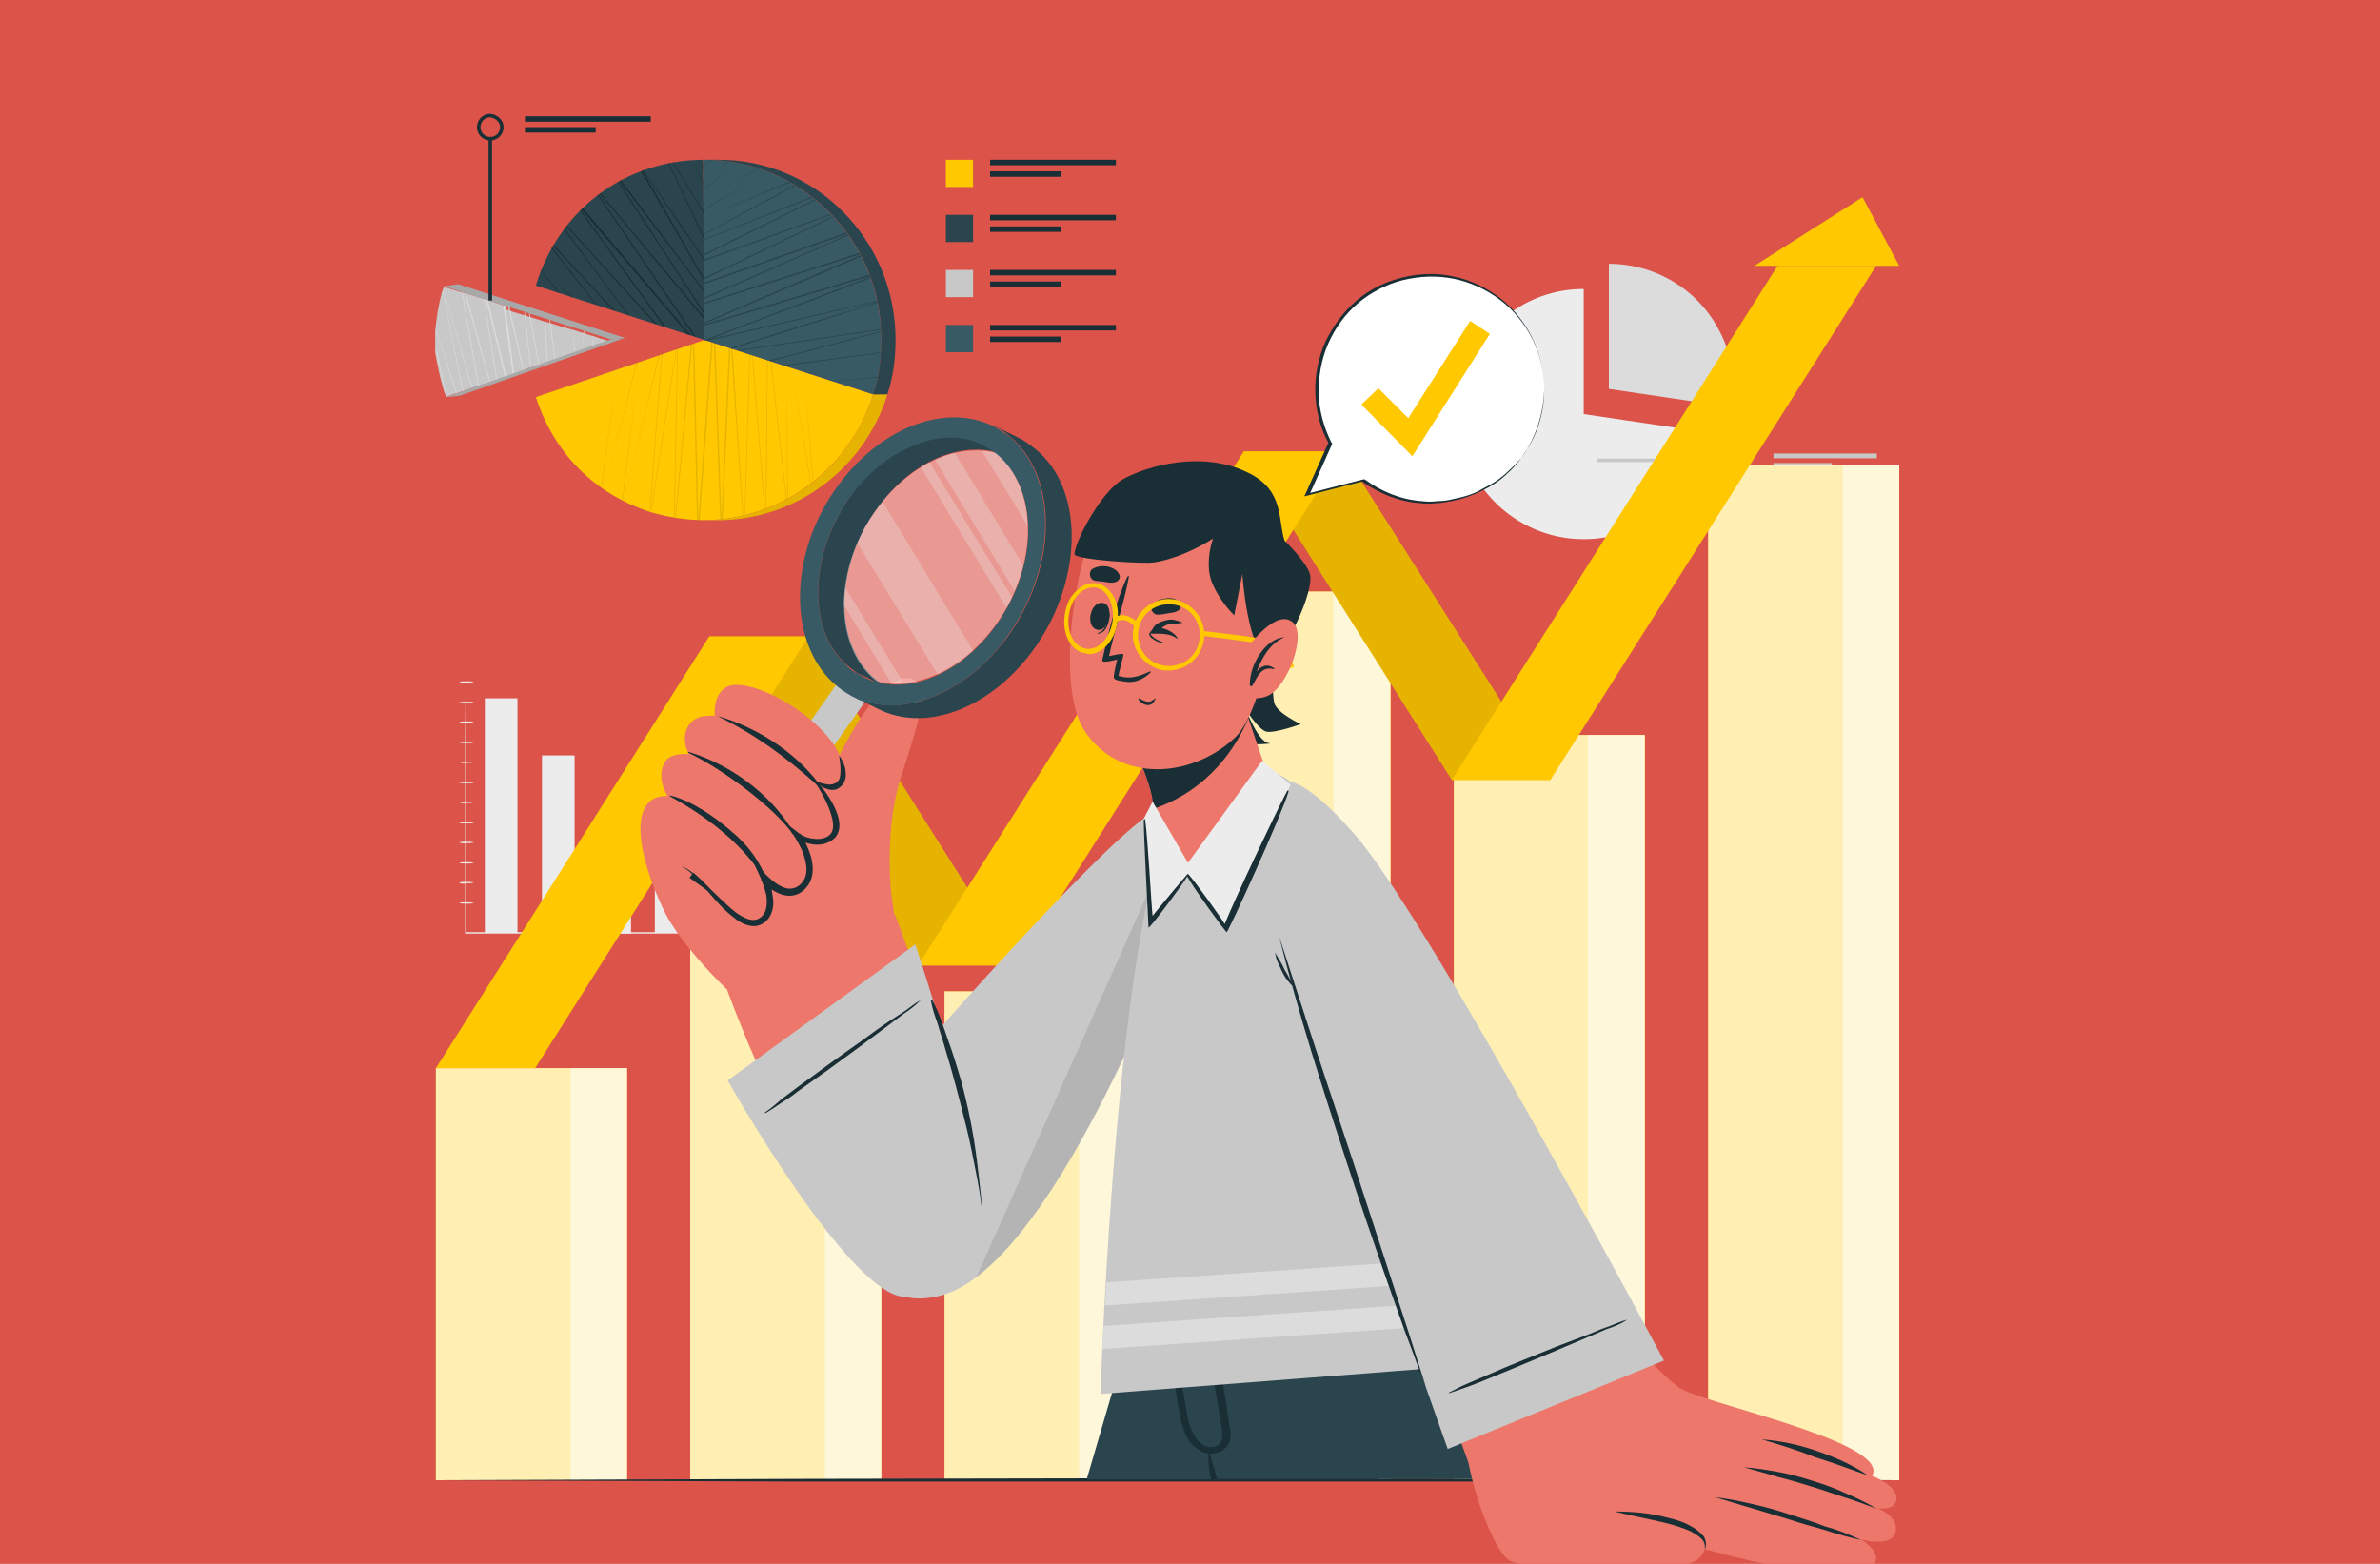 <svg xmlns="http://www.w3.org/2000/svg" xmlns:xlink="http://www.w3.org/1999/xlink" version="1.1" id="Layer_1" x="0px" y="0px" viewBox="0 0 350 230" style="enable-background:new 0 0 350 230;" xml:space="preserve"> <style type="text/css"> .st0{fill:#DB5349;} .st1{fill:#ECECEC;} .st2{fill:#DCDCDC;} .st3{fill:none;stroke:#C8C8C8;stroke-width:0.514;stroke-miterlimit:10;} .st4{fill:#C8C8C8;} .st5{fill:#FFC800;} .st6{opacity:0.7;fill:#FFFFFF;} .st7{opacity:0.5;fill:#FFFFFF;} .st8{opacity:0.1;} .st9{fill:#1A2E35;} .st10{fill:#ED776A;} .st11{enable-background:new ;} .st12{fill:#2B454E;} .st13{fill:#375A64;} .st14{opacity:0.4;fill:#FFFFFF;} .st15{opacity:0.3;} .st16{fill:#A8A8A8;} .st17{fill:none;stroke:#1A2E35;stroke-width:0.514;stroke-miterlimit:10;} .st18{fill:#FFFFFF;} .st19{fill:none;stroke:#C8C8C8;stroke-width:0.771;stroke-miterlimit:10;} .st20{fill:none;stroke:#1A2E35;stroke-width:0.771;stroke-miterlimit:10;} </style> <rect y="-1" class="st0" width="350" height="233"></rect> <g> <g> <g> <g> <g> <g> <path class="st1" d="M251.1,63.6c-1.3,8.9-8.9,15.7-18.2,15.7c-10.1,0-18.4-8.2-18.4-18.4c0-10.1,8.2-18.4,18.4-18.4v18.4 L251.1,63.6z"></path> <path class="st2" d="M255,57.2c0,0.9-0.1,1.8-0.2,2.7l-18.2-2.7V38.8c6.8,0,12.8,3.7,15.9,9.2C254.1,50.8,255,53.9,255,57.2z"></path> </g> </g> <g> <line class="st3" x1="234.9" y1="67.7" x2="254.4" y2="67.7"></line> <circle class="st3" cx="255.8" cy="67.7" r="1.4"></circle> <rect x="260.8" y="66.7" class="st4" width="15.2" height="0.7"></rect> <rect x="260.8" y="68.1" class="st4" width="8.6" height="0.7"></rect> </g> </g> </g> <g> <g> <rect x="71.3" y="102.7" class="st1" width="4.8" height="34.5"></rect> </g> <g> <rect x="79.7" y="111.1" class="st1" width="4.8" height="26.1"></rect> </g> <g> <rect x="88" y="124.2" class="st1" width="4.8" height="13.1"></rect> </g> <g> <rect x="96.3" y="116.7" class="st1" width="4.8" height="20.5"></rect> </g> <g> <rect x="104.7" y="108.9" class="st1" width="4.8" height="28.4"></rect> </g> <g> <rect x="113" y="104.2" class="st1" width="4.8" height="33"></rect> </g> <g> <path class="st1" d="M68.5,98.4l0.1,9.7l0,9.7l0,19.4l-0.1-0.1c4.5,0,8.9,0,13.4,0l13.4,0l13.4,0l13.4,0.1l-13.4,0.1l-13.4,0 l-13.4,0c-4.5,0-8.9,0-13.4,0l-0.1,0l0-0.1l0-19.4l0-9.7L68.5,98.4z"></path> <path class="st1" d="M67.5,100.3c0.4-0.1,0.7-0.1,1.1-0.1c0.4,0,0.7,0,1.1,0.1c-0.4,0.1-0.7,0.1-1.1,0.1 C68.2,100.4,67.8,100.4,67.5,100.3z"></path> <path class="st1" d="M67.5,103.3c0.4-0.1,0.7-0.1,1.1-0.1c0.4,0,0.7,0,1.1,0.1c-0.4,0.1-0.7,0.1-1.1,0.1 C68.2,103.4,67.8,103.4,67.5,103.3z"></path> <path class="st1" d="M67.5,106.2c0.4-0.1,0.7-0.1,1.1-0.1c0.4,0,0.7,0,1.1,0.1c-0.4,0.1-0.7,0.1-1.1,0.1 C68.2,106.3,67.8,106.3,67.5,106.2z"></path> <path class="st1" d="M67.5,109.2c0.4-0.1,0.7-0.1,1.1-0.1c0.4,0,0.7,0,1.1,0.1c-0.4,0.1-0.7,0.1-1.1,0.1 C68.2,109.3,67.8,109.3,67.5,109.2z"></path> <path class="st1" d="M67.5,112.1c0.4-0.1,0.7-0.1,1.1-0.1c0.4,0,0.7,0,1.1,0.1c-0.4,0.1-0.7,0.1-1.1,0.1 C68.2,112.3,67.8,112.2,67.5,112.1z"></path> <path class="st1" d="M67.5,115.1c0.4-0.1,0.7-0.1,1.1-0.1c0.4,0,0.7,0,1.1,0.1c-0.4,0.1-0.7,0.1-1.1,0.1 C68.2,115.2,67.8,115.2,67.5,115.1z"></path> <path class="st1" d="M67.5,118c0.4-0.1,0.7-0.1,1.1-0.1c0.4,0,0.7,0,1.1,0.1c-0.4,0.1-0.7,0.1-1.1,0.1 C68.2,118.2,67.8,118.1,67.5,118z"></path> <path class="st1" d="M67.5,121c0.4-0.1,0.7-0.1,1.1-0.1c0.4,0,0.7,0,1.1,0.1c-0.4,0.1-0.7,0.1-1.1,0.1 C68.2,121.1,67.8,121.1,67.5,121z"></path> <path class="st1" d="M67.5,123.9c0.4-0.1,0.7-0.1,1.1-0.1c0.4,0,0.7,0,1.1,0.1c-0.4,0.1-0.7,0.1-1.1,0.1 C68.2,124.1,67.8,124,67.5,123.9z"></path> <path class="st1" d="M67.5,126.9c0.4-0.1,0.7-0.1,1.1-0.1c0.4,0,0.7,0,1.1,0.1c-0.4,0.1-0.7,0.1-1.1,0.1 C68.2,127,67.8,127,67.5,126.9z"></path> <path class="st1" d="M67.5,129.8c0.4-0.1,0.7-0.1,1.1-0.1c0.4,0,0.7,0,1.1,0.1c-0.4,0.1-0.7,0.1-1.1,0.1 C68.2,130,67.8,130,67.5,129.8z"></path> <path class="st1" d="M67.5,132.8c0.4-0.1,0.7-0.1,1.1-0.1c0.4,0,0.7,0,1.1,0.1c-0.4,0.1-0.7,0.1-1.1,0.1 C68.2,132.9,67.8,132.9,67.5,132.8z"></path> </g> </g> </g> <g> <g> <g> <rect x="64.1" y="157.1" class="st5" width="28.1" height="60.6"></rect> <rect x="64.1" y="157.1" class="st6" width="28.1" height="60.6"></rect> <rect x="83.9" y="157.1" class="st7" width="8.3" height="60.6"></rect> </g> </g> <g> <g> <rect x="101.5" y="111.2" class="st5" width="28.1" height="106.5"></rect> <rect x="101.5" y="111.2" class="st6" width="28.1" height="106.5"></rect> <rect x="121.3" y="111.2" class="st7" width="8.3" height="106.5"></rect> </g> </g> <g> <g> <rect x="138.9" y="145.8" class="st5" width="28.1" height="71.9"></rect> <rect x="138.9" y="145.8" class="st6" width="28.1" height="71.9"></rect> <rect x="158.7" y="145.8" class="st7" width="8.3" height="71.9"></rect> </g> </g> <g> <g> <rect x="176.4" y="87" class="st5" width="28.1" height="130.6"></rect> <rect x="176.4" y="87" class="st6" width="28.1" height="130.6"></rect> <rect x="196.1" y="87" class="st7" width="8.3" height="130.6"></rect> </g> </g> <g> <g> <rect x="213.8" y="108.1" class="st5" width="28.1" height="109.6"></rect> <rect x="213.8" y="108.1" class="st6" width="28.1" height="109.6"></rect> <rect x="233.5" y="108.1" class="st7" width="8.3" height="109.6"></rect> </g> </g> <g> <g> <rect x="251.2" y="68.4" class="st5" width="28.1" height="149.3"></rect> <rect x="251.2" y="68.4" class="st6" width="28.1" height="149.3"></rect> <rect x="271" y="68.4" class="st7" width="8.3" height="149.3"></rect> </g> </g> </g> <g> <g> <polygon class="st5" points="104.4,93.6 118.9,93.6 149.5,142 135,142 "></polygon> <polygon class="st8" points="104.4,93.6 118.9,93.6 149.5,142 135,142 "></polygon> </g> <g> <polygon class="st5" points="182.9,66.4 197.4,66.4 228.1,114.7 213.5,114.7 "></polygon> <polygon class="st8" points="182.9,66.4 197.4,66.4 228.1,114.7 213.5,114.7 "></polygon> </g> <polygon class="st5" points="118.9,93.6 104.3,93.6 64.1,157.1 78.7,157.1 "></polygon> <polygon class="st5" points="197.5,66.4 182.9,66.4 135,142 149.6,142 "></polygon> <polygon class="st5" points="275.9,39.1 261.4,39.1 213.5,114.7 228,114.7 "></polygon> <polygon class="st5" points="258,39.1 279.3,39.1 273.9,29 "></polygon> </g> <g> <polygon class="st9" points="279.3,217.7 252.4,217.8 225.5,217.9 171.7,217.9 117.9,217.9 91,217.8 64.1,217.7 91,217.6 117.9,217.5 171.7,217.4 225.5,217.5 252.4,217.6 "></polygon> </g> <g> <g> <g> <g> <g> <path class="st4" d="M167,121.3c-10.2,8.4-36.8,38.8-38.2,40.9c-3.6,5.5-6.6,32.2,9.3,28.4c15.9-3.7,33.6-48.5,38.9-63.7 C179.9,118.9,175.4,114.4,167,121.3z"></path> </g> <path class="st8" d="M143.6,187.8c14.3-10.8,28.7-47.5,33.4-60.9c1.7-4.9,0.7-8.5-2.2-9L143.6,187.8z"></path> </g> <g> <g> <g> <path class="st10" d="M131.4,134.1c-1.8-3.4-26.4,6.3-24.4,11.7c7.3,19.5,17.7,38.1,21.5,41.8c5,4.8,12.8,2,15.2-2.1 C147,179.8,133.2,137.5,131.4,134.1z"></path> </g> <g> <g> <path class="st10" d="M112.4,149.9c3.1,1.4,19.8-13,19-16.4c-0.7-3.1-1.1-12.3,1-18.9c1.7-5.6,4.9-13.6,1.9-14.7 c-4.3-1.5-9.6,8.2-12.2,14c-2-2.8-4-5-5.7-5.9c-5.5-2.9-21.4,19.8-18.9,25.6C99.9,139.1,109.3,148.5,112.4,149.9z"></path> </g> <g> <rect x="116.7" y="99.6" transform="matrix(0.816 0.578 -0.578 0.816 85.734 -48.596)" class="st4" width="4.9" height="21.5"></rect> <g class="st11"> <g> <path class="st12" d="M124.4,97.7c0.5,0.4,1,0.8,1.5,1.2c0.1,0.1,0.3,0.2,0.4,0.2c0.1,0.1,0.2,0.1,0.4,0.2 c0.1,0,0.2,0.1,0.3,0.1l3.8,1.9c-0.3-0.2-0.7-0.4-1-0.6c-0.3-0.2-0.5-0.4-0.8-0.6c-0.2-0.2-0.5-0.4-0.7-0.6 c-5.8-5.4-5.4-16.6,0.9-25c4.8-6.5,11.7-9.5,17.3-8c0.7,0.2,1.4,0.4,2,0.7l-3.8-1.9c0,0,0,0,0,0c-0.2-0.1-0.3-0.2-0.5-0.2 c-0.1-0.1-0.3-0.1-0.4-0.2c-0.1,0-0.1-0.1-0.2-0.1c-0.1,0-0.2-0.1-0.3-0.1c-0.1,0-0.1,0-0.2-0.1c-3.4-1-7.3-0.3-11,1.9 c-0.2,0.1-0.4,0.2-0.6,0.3c-2.2,1.4-4.3,3.3-6.1,5.7C119,81.2,118.6,92.4,124.4,97.7z"></path> </g> <g> <path class="st12" d="M151.8,95.8c-6.4,8.6-15.8,11.9-22.6,8.5l-3.8-1.9c6.8,3.4,16.2,0,22.6-8.5c7.3-9.9,7.8-23,1-29.3 c-0.6-0.5-1.2-1-1.8-1.4c-0.4-0.2-0.8-0.5-1.2-0.7l3.8,1.9c0.4,0.2,0.8,0.4,1.2,0.7c0.6,0.4,1.2,0.9,1.8,1.4 C159.6,72.7,159.1,85.9,151.8,95.8z"></path> </g> <g> <path class="st13" d="M122.5,100.4c0.6,0.5,1.1,1,1.8,1.4c0.5,0.3,0.9,0.6,1.4,0.8c0,0,0,0,0,0c0.2,0.1,0.4,0.2,0.6,0.3 c0.1,0.1,0.3,0.1,0.4,0.1c1.8,0.6,3.7,0.9,5.6,0.7c0.4,0,0.9-0.1,1.3-0.2c0,0,0,0,0,0c0.7-0.1,1.3-0.3,2-0.5 c0.2-0.1,0.4-0.1,0.7-0.2c0.4-0.1,0.9-0.3,1.3-0.5c0.4-0.2,0.9-0.4,1.3-0.6c0.4-0.2,0.9-0.5,1.3-0.7 c2.8-1.7,5.5-4,7.7-7.1c7.3-9.9,7.8-23,1-29.3c-0.3-0.3-0.6-0.5-0.9-0.7c-0.3-0.2-0.6-0.4-0.9-0.6 c-0.2-0.1-0.3-0.2-0.5-0.3c0,0-0.1,0-0.1-0.1c-0.1-0.1-0.3-0.2-0.4-0.2c-6.8-3.4-16.3-0.1-22.7,8.5 C116.1,80.9,115.7,94.1,122.5,100.4z M125.3,72.7c1.8-2.4,3.9-4.3,6.1-5.7c0.2-0.1,0.4-0.2,0.6-0.3 c3.7-2.2,7.6-2.9,11-1.9c0.1,0,0.1,0,0.2,0.1c0.1,0,0.2,0.1,0.3,0.1c0.1,0,0.1,0,0.2,0.1c0.1,0.1,0.3,0.1,0.4,0.2 c0.2,0.1,0.3,0.1,0.5,0.2c0,0,0,0,0,0c0.3,0.2,0.7,0.4,1,0.6c0.3,0.2,0.5,0.4,0.8,0.6c0.2,0.2,0.5,0.4,0.7,0.6 c5.8,5.4,5.4,16.6-0.9,25c-4.8,6.5-11.7,9.5-17.3,8c-0.8-0.2-1.5-0.5-2.2-0.9c-0.1-0.1-0.2-0.1-0.4-0.2 c-0.1-0.1-0.3-0.2-0.4-0.2c-0.5-0.3-1-0.7-1.5-1.2C118.6,92.4,119,81.2,125.3,72.7z"></path> <path class="st14" d="M128.2,99.6c0.2,0.2,0.5,0.4,0.7,0.6c5.5,1.4,12.4-1.5,17.3-8c6.3-8.4,6.6-19.6,0.9-25 c-0.2-0.2-0.5-0.4-0.7-0.6c-5.6-1.4-12.4,1.5-17.3,8C122.8,83,122.4,94.2,128.2,99.6z"></path> <g class="st15"> <path class="st1" d="M137.5,67.6l11.7,19.3c0.5-1.2,0.9-2.5,1.3-3.7l-10.1-16.6C139.4,66.8,138.5,67.2,137.5,67.6z"></path> <path class="st1" d="M144.4,66.3l6.7,11c-0.1-4-1.5-7.6-4.1-10.1c-0.2-0.2-0.5-0.4-0.7-0.6 C145.7,66.4,145.1,66.3,144.4,66.3z"></path> <path class="st1" d="M135.4,68.7L148,89.4c0.3-0.5,0.6-1,0.8-1.6L136.7,68C136.3,68.2,135.8,68.4,135.4,68.7z"></path> <path class="st1" d="M124.3,86.4c-0.1,0.9-0.2,1.8-0.2,2.6l7,11.5c0.6,0,1.2,0,1.8,0L124.3,86.4z"></path> <path class="st1" d="M126.1,79.9l11.8,19.3c1.8-0.8,3.6-2,5.2-3.5l-13.3-21.9c-0.2,0.3-0.4,0.5-0.6,0.8 C127.9,76.3,126.8,78.1,126.1,79.9z"></path> </g> </g> </g> <polygon class="st9" points="107.4,133.4 101.4,129.1 101.4,129.1 112.4,113.6 118.4,117.9 118.4,117.9 "></polygon> </g> <g> <path class="st10" d="M124,114.1c-0.4,3.2-3.9,0.9-3.9,0.9s4.2,4.6,2.5,7.7c-1.7,3-5.8,0-6.1-0.2c0.2,0.2,4,4.5,2,7.5 c-2.1,3.1-5.8-0.6-6-0.9c0.1,0.3,1.9,4.2-0.2,6.1c-3.5,3.2-8.3-6.7-12-7.8c0,0-2.6,6.1-2.8,6.2c0,0-4.7-9.4-2.9-14.3 c1-2.6,3.6-2.2,3.6-2.2s-1.9-2.8-0.3-5.2c0.8-1.2,3.4-1,3.4-1s-1.4-2.3,0.1-4.4c1.2-1.6,3.7-1.2,3.7-1.2s-0.3-2.9,1.5-4.1 C110,98.6,124.9,107.3,124,114.1z"></path> <g> <path class="st9" d="M105.5,105.3C105.4,105.2,105.4,105.2,105.5,105.3c5.6,1.6,11.2,5.1,14.8,9.8c0.1,0.2-0.1,0.4-0.2,0.3 C115.4,111.2,111,108,105.5,105.3z"></path> <path class="st9" d="M101.2,110.7c-0.1,0,0-0.1,0.1-0.1c5.7,1.7,11.9,5.9,15.4,11.8c0.1,0.2,0,0.5-0.1,0.3 C114,118.9,106.3,113.1,101.2,110.7z"></path> <path class="st9" d="M112.6,129.5c-3.5-5.5-8.5-9.3-14.1-12.4c-0.1,0,0-0.1,0.1-0.1c3.2,0.8,6.6,3.2,9,5.3 c2.4,2,4.1,4.3,5.2,7.2C112.8,129.5,112.6,129.6,112.6,129.5z"></path> </g> <path class="st9" d="M120.1,114.9c0.1,0.2-0.3,0.2-0.1,0.4c0.6,0.8,3.6,5.8,2.1,7.4c-1.1,1.2-3.6,0.6-4.4,0l-2.1-1.6 l1.4,2.2c0.6,1,1.2,2.1,1.4,3.2c0.3,1.1,0.3,2.3-0.3,3.1c-0.6,0.9-1.6,1.3-2.6,1c-1-0.3-2-1.1-2.8-1.9l-2.1-2.3l1.3,2.8 c0.3,0.8,0.6,1.6,0.8,2.5c0.1,0.8,0.1,1.7-0.2,2.4c-0.3,0.7-1,1.2-1.7,1.2c-0.8,0-1.5-0.4-2.3-0.9c-1.4-1-2.7-2.4-4-3.6 c-0.6-0.6-1.3-1.3-2-1.9c-0.7-0.6-1.4-1.2-2.3-1.5c0.8,0.4,1.5,1,2.1,1.7c0.6,0.7,1.2,1.3,1.8,2c1.2,1.4,2.4,2.8,3.9,3.9 c0.7,0.6,1.6,1.1,2.7,1.2c1.1,0.1,2.2-0.7,2.6-1.6c0.5-1,0.5-2,0.3-3c-0.1-1-0.4-1.9-0.8-2.8l-0.9,0.6 c0.9,1,1.9,1.8,3.2,2.2c0.7,0.2,1.5,0.2,2.2-0.1c0.7-0.3,1.2-0.8,1.6-1.4c0.8-1.2,0.7-2.7,0.4-4c-0.4-1.3-0.9-2.4-1.6-3.5 l-0.7,0.6c1.1,0.8,3.8,1.8,5.7,0.1C125.1,120.9,121,115.8,120.1,114.9z"></path> <path class="st9" d="M120,114.9c0.7,0.3,1.3,0.4,1.9,0.5c0.6,0,1.1-0.2,1.4-0.6c0.3-0.4,0.3-1.1,0.3-1.7 c0-0.6-0.1-1.3-0.2-2c0.4,0.6,0.7,1.2,0.9,1.9c0.1,0.7,0.2,1.5-0.3,2.3c-0.3,0.4-0.6,0.6-1,0.8c-0.4,0.1-0.8,0.1-1.2,0 C121.1,115.9,120.5,115.5,120,114.9z"></path> </g> </g> </g> <g> <path class="st4" d="M134.6,138.9l-27.6,20c0,0,17.4,30.8,25.7,31.8c5.5,0.7,12.5-0.9,12.2-11.4 C144.6,168.8,134.6,138.9,134.6,138.9z"></path> <path class="st9" d="M137.1,147.1c1,1.8,1.6,3.8,2.3,5.8c0.7,1.9,1.3,3.9,1.9,5.9c1.1,4,1.9,8.1,2.4,12.2 c0.3,2.3,0.5,4.6,0.8,6.9c0,0.1-0.1,0.1-0.1,0c-0.2-2-0.6-4.1-1-6.1c-0.4-2-0.8-4.1-1.3-6.1c-1-4-2-7.9-3.2-11.8 c-0.3-1.1-0.7-2.2-1-3.3c-0.4-1.1-0.8-2.3-1-3.4C136.9,147.1,137,147,137.1,147.1z"></path> <path class="st9" d="M135.4,147.1c-0.8,0.4-1.5,1-2.2,1.5c-0.8,0.5-1.5,1-2.3,1.5c-1.5,1-3,2.1-4.5,3.2c-3,2.1-6,4.3-9,6.5 c-0.8,0.6-1.6,1.2-2.4,1.8c-0.8,0.7-1.6,1.4-2.5,2c-0.1,0,0,0.1,0.1,0.1c0.8-0.5,1.6-1,2.3-1.5c0.8-0.5,1.6-1,2.3-1.6 c1.5-1.1,3-2.1,4.5-3.2c2.9-2.1,5.9-4.3,8.8-6.5c0.8-0.6,1.6-1.2,2.4-1.8C133.8,148.5,134.6,147.9,135.4,147.1 C135.5,147.1,135.4,147.1,135.4,147.1z"></path> </g> </g> </g> <g> <g> <g> <g> <g> <path class="st12" d="M159.8,217.6h42.9c0.4-1.4,0.7-2.7,1-4.1c0.4-1.5,0.8-3,1.1-4.5c0.1-0.3,0.2-0.7,0.2-1 c0.3-1.1,0.6-2.2,0.8-3.3c0.2-0.6,0.3-1.3,0.5-1.9c0.2-0.6,0.3-1.3,0.5-1.9c0-0.2,0.1-0.3,0.1-0.5c0-0.2,0.1-0.4,0.1-0.5 c0.1-0.2,0.1-0.4,0.2-0.6v0c0.1-0.2,0.1-0.4,0.2-0.7c0.1-0.4,0.2-0.8,0.3-1.2c0.2-0.6,0.3-1.2,0.4-1.7 c0.1-0.2,0.1-0.5,0.2-0.7c0.1-0.4,0.2-0.8,0.3-1.1c0.1-0.2,0.1-0.5,0.2-0.7c0.3-1,0.5-1.9,0.7-2.8c0.1-0.2,0.1-0.5,0.2-0.7 c0.1-0.4,0.2-0.7,0.3-1.1c0.1-0.2,0.1-0.4,0.2-0.6c0.2-0.7,0.4-1.4,0.5-2c0-0.2,0.1-0.3,0.1-0.5c0.1-0.4,0.2-0.7,0.3-1 c0-0.1,0.1-0.2,0.1-0.4c0-0.1,0.1-0.2,0.1-0.3c0-0.1,0-0.2,0.1-0.2c0-0.1,0.1-0.2,0.1-0.3c0,0,0-0.1,0-0.1 c0.1-0.3,0.1-0.4,0.1-0.4h-41.7c0,0-1.4,4.7-3.6,12.4c-0.4,1.6-0.9,3.2-1.4,5C163.4,205.2,161.7,211.2,159.8,217.6z"></path> <g> <path class="st9" d="M195.7,217.6h1.1c1.6-6.6,3.1-13.1,4.6-19.7c0.4-1.6,0.7-3.2,1.1-4.8c0-0.2,0.1-0.3,0.1-0.5 c0-0.1-0.1-0.1-0.1,0c0,0,0,0.1,0,0.1c-0.5,1.7-1,3.4-1.4,5.2C199.1,204.4,197.4,211,195.7,217.6z"></path> </g> <path class="st9" d="M171.2,182.7l1.8,9.2l1.5,7.6l2.6,12.9l0.3,1.3l0.4,2.2l0.3,1.7h24.5c0.3-1.4,0.7-2.7,1-4.1 c0.4-1.5,0.8-3,1.1-4.5c0.1-0.3,0.2-0.7,0.2-1c0.3-1.1,0.6-2.2,0.8-3.3c0.2-0.6,0.3-1.3,0.5-1.9c0.2-0.6,0.3-1.3,0.5-1.9 c0-0.2,0.1-0.3,0.1-0.5c0-0.2,0.1-0.4,0.1-0.5c0.1-0.2,0.1-0.4,0.2-0.6v0c0.1-0.2,0.1-0.4,0.2-0.7c0.1-0.4,0.2-0.8,0.3-1.2 c0.2-0.6,0.3-1.2,0.4-1.7c0.1-0.2,0.1-0.5,0.2-0.7c0.1-0.4,0.2-0.8,0.3-1.1c0.1-0.2,0.1-0.5,0.2-0.7c0.3-1,0.5-1.9,0.7-2.8 c0.1-0.2,0.1-0.5,0.2-0.7c0.1-0.4,0.2-0.7,0.3-1.1c0.1-0.2,0.1-0.4,0.2-0.6c0.2-0.7,0.4-1.4,0.5-2c0-0.2,0.1-0.3,0.1-0.5 c0.1-0.4,0.2-0.7,0.3-1c0-0.1,0.1-0.2,0.1-0.4c0-0.1,0.1-0.2,0.1-0.3c0-0.1,0-0.2,0.1-0.2c0-0.1,0.1-0.2,0.1-0.3 c0,0,0-0.1,0-0.1c0.1-0.3,0.1-0.4,0.1-0.4H171.2z"></path> </g> </g> <g> <g> <path class="st12" d="M171.2,182.7C171.2,182.7,171.2,182.7,171.2,182.7c0,0.2,0.2,2.7,0.6,6.5c0.1,1.1,0.2,2.3,0.4,3.6 c0.2,2.1,0.5,4.3,0.9,6.7c0.6,4.2,1.5,8.8,2.6,13.2c0.4,1.6,0.8,3.2,1.3,4.8l53.9,0c-0.6-8.2-1.2-15.6-1.7-21.5 c-0.6-8.2-1.1-13.4-1.1-13.4l-48.9,0H171.2z"></path> <g> <path class="st9" d="M171.3,187.7c0.1,1.9,0.1,3.9,0.3,5.8c0.1,2.1,0.3,4.2,0.6,6.2c0,0.1,0,0.2,0,0.2 c0.3,1.9,0.5,3.9,0.9,5.8c0.3,1.8,0.5,3.7,1.3,5.4c0.3,0.6,0.7,1.2,1.3,1.7c0.5,0.4,1.1,0.8,1.7,0.9c0.1,0,0.2,0,0.3,0.1 c0,0,0.1,0,0.1,0c0,0-0.1,0.1-0.1,0.1c0,0.6,0,1.3,0.1,1.9c0,0,0,0.1,0,0.1c0.1,0.6,0.2,1.1,0.3,1.7h0.9c0,0,0,0,0,0 c-0.2-0.6-0.3-1.2-0.5-1.8c-0.2-0.6-0.4-1.2-0.5-1.9c0,0,0,0,0-0.1c1.2,0,2.4-0.6,2.8-1.7c0.3-0.8,0.2-1.7,0-2.5 c-0.2-1.1-0.3-2.2-0.5-3.3c-0.3-2-0.7-4-1.1-6c-0.1-0.3-0.1-0.6-0.2-0.9c-0.7-4.1-1.5-8.2-2.4-12.3c0-0.2-0.1-0.3-0.1-0.5 c0-0.1-0.2-0.1-0.2,0c0,0.3,0.1,0.5,0.1,0.8c0.2,1.6,0.3,3.1,0.6,4.7c0.3,1.8,0.4,3.7,0.7,5.5c0.1,0.6,0.2,1.2,0.3,1.9 c0.4,3,0.9,6,1.4,9c0.2,1.4,1.1,3.9-0.9,4.3c-0.5,0.1-1,0-1.4-0.2c-0.9-0.4-1.5-1.5-1.9-2.3c-0.6-1.6-0.8-3.3-1.1-5 c-0.3-1.8-0.6-3.7-0.9-5.5v0c-0.3-2.3-0.7-4.6-1-6.9c-0.2-1.2-0.4-2.3-0.5-3.5c-0.1-0.5-0.2-1.1-0.3-1.6 C171.5,187.5,171.3,187.5,171.3,187.7z"></path> <path class="st9" d="M219,202c-2.2,0-4.5-0.3-6.6-0.9c-1-0.3-2-0.6-3-0.9c-0.9-0.3-1.9-0.7-2.7-1.3 c-1.5-1.3-2.2-3.4-2.9-5.2c-0.7-2.1-1.3-4.2-1.7-6.3c0-0.1-0.2-0.1-0.2,0c-0.1,2.4,0.3,4.8,0.9,7.1c0.5,2,1.3,4.2,2.9,5.5 c1.7,1.5,3.9,2,6.1,2.2c2.4,0.3,4.8,0.2,7.2-0.1C219.1,202.2,219.1,202,219,202z"></path> <path class="st9" d="M222.7,187.4c0.1,3,0.2,6,0.4,9.1c0.3,7,0.7,14.1,1,21.1h1c-0.5-7-0.9-14.1-1.5-21.1 c-0.2-3-0.5-6-0.7-9C223,187.3,222.7,187.3,222.7,187.4z"></path> </g> </g> </g> </g> </g> </g> <g> <path class="st4" d="M161.9,205l71-5.5c0,0-13.8-54.4-41.6-83.2c-6.4-6.6-14-1.8-17.6,2.3C164.5,128.9,161.7,204.8,161.9,205z"></path> <g> <path class="st2" d="M231.3,193.6l-69.2,4.8c0-1,0.1-2.2,0.2-3.4l68-4.7C230.7,191.5,231,192.6,231.3,193.6z"></path> <path class="st2" d="M229.4,187.4l-66.9,4.6c0.1-1.1,0.1-2.2,0.2-3.4l65.6-4.5C228.6,185.2,229,186.3,229.4,187.4z"></path> </g> </g> <g> <g> <path class="st10" d="M198.9,123.1c15,19.7,39.9,71.1,43.6,78.7c2.5,5.1-24.8,18.6-26,14.9c-1.5-4.8-25.9-67.8-29.3-90.8 C185.4,113.2,193.8,116.3,198.9,123.1z"></path> <g> <path class="st10" d="M215.8,214.1c0.6,4.7,3.8,14,6.2,15.4c2.4,1.4,15,1.1,21.3,1.1c6.3,0,7.6-1.7,7.5-3.9 c-0.1-2.1-13.4-2.5-13.4-2.5s17.7,5,22.2,5.8c4.5,0.8,14.7,3.4,16.2-0.3c0.7-1.6-2.1-3.3-2.1-3.3s4.3,1.2,5-0.9 c0.8-2.4-2.6-3.7-2.6-3.7s2.7,0.5,2.8-1.4c0.1-4.4-16.7-6.5-16.7-6.5s12.9,6.2,13.3,2.6c0.6-4.9-25.9-10.3-28.7-12.5 c-2.8-2.2-5.6-5.4-5.6-5.4L215.8,214.1z"></path> <g> <path class="st9" d="M250.7,227.9c0.1-0.7-0.1-1.3-0.6-1.7c-0.4-0.4-1-0.7-1.5-1c-1.1-0.5-2.4-0.9-3.6-1.2 c-2.5-0.6-5.1-1.1-7.6-1.7c2.6,0,5.2,0.2,7.8,0.9c1.3,0.3,2.6,0.7,3.7,1.4c0.6,0.3,1.1,0.8,1.6,1.3 C250.9,226.5,251,227.3,250.7,227.9z"></path> <path class="st9" d="M273.7,226.5c-1.8-0.4-3.6-0.9-5.4-1.5c-1.8-0.5-3.6-1-5.4-1.6l-5.3-1.6c-1.8-0.5-3.6-1.1-5.4-1.6 c1.9,0.2,3.7,0.6,5.5,1c1.8,0.4,3.6,0.9,5.4,1.5c1.8,0.6,3.6,1.1,5.3,1.8C270.3,225,272,225.7,273.7,226.5z"></path> <path class="st9" d="M256.5,215.8c1.7,0.1,3.4,0.4,5.1,0.7c1.7,0.3,3.4,0.8,5,1.3c1.6,0.5,3.3,1.1,4.8,1.8 c1.6,0.7,3.1,1.4,4.6,2.3c-1.6-0.6-3.2-1.2-4.8-1.7c-1.6-0.5-3.2-1.1-4.9-1.6c-1.6-0.5-3.3-1-4.9-1.4 C259.8,216.7,258.2,216.3,256.5,215.8z"></path> <path class="st9" d="M259.1,211.7c2.8,0.2,5.5,0.8,8.1,1.7c2.6,0.9,5.2,2,7.5,3.6c-2.6-0.9-5.2-1.9-7.8-2.7 C264.4,213.3,261.8,212.5,259.1,211.7z"></path> </g> </g> </g> <path class="st4" d="M244.7,200.1l-31.8,13c0,0-24.6-68.8-26.9-84.6c-2.3-15.7,2.3-18.3,13.2-5.8 C210.1,135.1,244.7,200.1,244.7,200.1z"></path> <path class="st9" d="M239.3,194.1c-0.9,0.2-1.7,0.6-2.5,0.9c-0.9,0.3-1.7,0.6-2.6,1c-1.7,0.7-3.4,1.3-5.2,2 c-3.4,1.4-6.8,2.7-10.2,4.2c-0.9,0.4-1.9,0.8-2.8,1.2c-1,0.4-1.9,0.9-2.9,1.4c-0.1,0,0,0.1,0,0.1c0.9-0.3,1.7-0.6,2.6-0.9 c0.9-0.3,1.8-0.7,2.6-1c1.7-0.7,3.4-1.4,5.1-2.1c3.4-1.4,6.7-2.8,10-4.2c0.9-0.4,1.9-0.8,2.8-1.2 C237.4,195.1,238.4,194.7,239.3,194.1C239.4,194.2,239.4,194.1,239.3,194.1z"></path> <g> <g> <path class="st9" d="M209.7,204c-1.1-2.7-2-5.4-3.1-8.2l-2.9-8.2c-1.9-5.5-3.8-11-5.6-16.5c-1.8-5.5-3.6-11.1-5.3-16.6 c-1.7-5.6-3.3-11.2-4.7-16.8c0.9,2.8,1.8,5.5,2.7,8.3l2.7,8.3l5.5,16.6l5.4,16.6l2.7,8.3L209.7,204z"></path> </g> <g> <path class="st9" d="M190.2,145.1c-0.4-0.3-0.7-0.7-1-1.1c-0.3-0.4-0.5-0.8-0.7-1.2c-0.2-0.4-0.4-0.9-0.6-1.3 c-0.2-0.4-0.3-0.9-0.4-1.4c0.5,0.8,1,1.6,1.4,2.5C189.4,143.4,189.8,144.2,190.2,145.1z"></path> </g> </g> </g> <g> <path class="st9" d="M187.2,97.4c0,0-0.2,4.4,0.2,6c0.4,1.5,3.9,3.1,3.9,3.1s-3.9,1.4-5.1,1.1c-1.1-0.3-2.9-3.1-2.9-3.1 s1.7,4.6,3.3,4.8c1,0.1-2.4,0.2-2.4,0.2s-1.8-0.1-3-1.4C179.9,106.8,187.2,97.4,187.2,97.4z"></path> <g> <g> <path class="st10" d="M175.5,128.6c4.3,0,9.7-7.9,11.2-13.5c0.1-0.4-4.7-13.7-5.3-16.4c-0.1-0.6-16.2,8.4-16.2,8.4 s3.1,5.3,4.2,10.1C169.5,117.5,171.4,128.7,175.5,128.6z"></path> </g> <path class="st9" d="M165.2,107c0,0,3.1,5.3,4.2,10.1c0,0.1,0.1,0.8,0.4,1.8c8-2.8,12-9,13.8-13.3c-1-3-2-5.9-2.2-7 C181.2,98.1,165.2,107,165.2,107z"></path> </g> <g> <g> <path class="st10" d="M187,80c2,6.2-1,24.4-5.4,28.5c-6.4,6-17,6.7-22.1-1c-4.9-7.4-0.6-31,4.3-34.8 C171.1,67.2,184,70.8,187,80z"></path> </g> <g> <path class="st9" d="M170.2,90.4c0.6,0,1.1-0.1,1.6-0.2c0.6-0.1,1.1-0.1,1.6-0.5c0.3-0.2,0.3-0.7,0.1-1 c-0.5-0.7-1.2-0.8-2-0.7c-0.8,0.1-1.4,0.3-2,0.9C169,89.4,169.5,90.4,170.2,90.4z"></path> <g> <path class="st9" d="M163.2,90.2c0,0-0.1,0-0.1,0.1c-0.2,1.2-0.6,2.6-1.7,2.8c0,0,0,0.1,0,0.1 C162.7,93.2,163.2,91.4,163.2,90.2z"></path> <path class="st9" d="M162.3,88.7c-1.9-0.5-2.8,3.4-1,3.9C163.1,93.1,163.9,89.1,162.3,88.7z"></path> </g> <path class="st9" d="M161,85.4c0.5,0.1,1.1,0.1,1.6,0.2c0.6,0.1,1.1,0.2,1.7-0.1c0.3-0.2,0.5-0.7,0.3-1c-0.3-0.7-1-1-1.8-1.2 c-0.8-0.1-1.5,0-2.2,0.4C160,84.2,160.3,85.3,161,85.4z"></path> <path class="st9" d="M169.9,102.7c-0.3,0.2-0.7,0.6-1.1,0.5c-0.4,0-0.9-0.3-1.3-0.5c0,0-0.1,0-0.1,0.1 c0.2,0.5,0.9,0.9,1.4,0.9c0.6,0,0.9-0.4,1.1-0.9C170,102.7,169.9,102.7,169.9,102.7z"></path> <g> <g> <path class="st9" d="M169.2,98.9c-0.9,0.9-2,1.4-3.1,1.4c-0.5,0-1-0.1-1.5-0.2c-0.1,0-0.2,0-0.3-0.1c-0.1,0-0.2,0-0.3-0.1 c-0.1,0-0.2-0.2-0.2-0.3l0,0c0,0,0-0.1,0-0.1c0,0,0,0,0,0l0-0.1c0.1-0.9,0.5-2.4,0.5-2.4c-0.4,0.1-2.3,0.6-2.2,0.1 c0.9-4,1.9-8.5,3.7-12.3c0.1-0.1,0.3-0.1,0.2,0.1c-0.7,3.9-2.1,7.7-2.9,11.6c0.6-0.1,1.6-0.4,2.1-0.3 c0.1,0.1-0.7,2.7-0.7,3.2c0,0,0,0,0,0c1.5,0.5,2.8,0.2,4.5-0.6C169.2,98.7,169.3,98.8,169.2,98.9z"></path> </g> </g> <g> <path class="st9" d="M173.9,91.6c-0.3-0.2-0.7-0.3-1.1-0.4c-0.4-0.1-0.8-0.1-1.2,0c-0.4,0.1-0.8,0.2-1.2,0.4 c-0.4,0.2-0.7,0.5-0.9,0.9l-0.4,0.7l0.8,0c0.5,0,1.1,0,1.7,0.1c0.6,0.1,1.1,0.3,1.6,0.7c-0.2-0.6-0.8-1-1.4-1.3 c-0.6-0.3-1.2-0.4-1.9-0.4l0.4,0.6c0.4-0.5,0.9-0.9,1.6-1.1C172.4,91.8,173.1,91.7,173.9,91.6z"></path> <path class="st9" d="M171.4,94.6c-0.6-0.2-1.1-0.4-1.7-0.8c-0.1-0.1-0.6-0.5-0.5-0.6c0.1-0.3,0.2-0.6,0.4-0.8 c-0.2,0.2-0.4,0.5-0.6,0.8c0,0.3,0.2,0.6,0.6,0.8C170.1,94.4,170.8,94.6,171.4,94.6z"></path> </g> </g> <path class="st9" d="M186.7,97.1c-3.3-1.3-4-12.7-4-12.7l-1.2,6.1c0,0-2.4-2.3-3.4-5.2c-0.7-2.1-0.2-4.8,0.3-6.1 c0,0-4.2,2.8-8.6,3.5c-1.6,0.3-11.8-0.4-11.8-1.2c0.2-2.2,4-9.2,7.1-11c3.6-2,11.7-4.3,18.4-1c5.4,2.6,4.4,6.9,5.4,10 c0,0,3.7,3.6,3.8,5.3C192.9,88.5,187.9,97.5,186.7,97.1z"></path> <g> <path class="st5" d="M170.1,98.3c-2.7-1-4.2-4-3.2-6.7v0c1-2.7,4-4.2,6.7-3.2c2.7,1,4.2,4,3.2,6.7c-0.8,2.3-3.1,3.7-5.4,3.5 C171,98.6,170.6,98.5,170.1,98.3z M167.6,91.9c-0.8,2.4,0.4,5,2.8,5.8c2.4,0.8,5-0.4,5.8-2.8c0.8-2.4-0.4-5-2.8-5.8 c-0.4-0.1-0.7-0.2-1.1-0.2C170.2,88.7,168.3,89.9,167.6,91.9z"></path> <path class="st5" d="M159.6,96.1c-2.1-0.3-3.5-2.9-3-5.8c0.2-1.4,0.8-2.6,1.7-3.4c0.9-0.9,2-1.3,3-1.1c1.1,0.2,1.9,0.9,2.5,2 c0.6,1.1,0.7,2.4,0.5,3.8c-0.4,2.7-2.3,4.7-4.3,4.6C159.8,96.1,159.7,96.1,159.6,96.1z M158.7,87.3c-0.8,0.8-1.3,1.8-1.5,3.1 c-0.4,2.5,0.7,4.7,2.5,5c1.8,0.3,3.5-1.5,3.9-4c0.2-1.2,0-2.4-0.5-3.4c-0.5-0.9-1.2-1.5-2-1.6c-0.1,0-0.2,0-0.3,0 C160.1,86.4,159.3,86.7,158.7,87.3z"></path> <path class="st5" d="M167,92.3l0.6-0.4c-0.6-0.8-2.3-2.1-3.8-1l0.4,0.6C165.5,90.5,166.9,92.2,167,92.3z"></path> <path class="st5" d="M189.6,98.3l0.7-0.2c-0.1-0.3-0.9-3.1-2.4-3.7c-1.4-0.5-10.8-1.6-11.2-1.6l-0.1,0.7 c2.7,0.3,9.9,1.2,11,1.6C188.6,95.5,189.4,97.6,189.6,98.3z"></path> </g> <g> <path class="st10" d="M183.1,95.7c0,0,4.1-5.9,6.7-4.4c2.7,1.4-0.4,9.9-3.5,11.1c-3.1,1.2-4.3-1.7-4.3-1.7L183.1,95.7z"></path> <path class="st9" d="M188.9,93.7C188.9,93.7,189,93.8,188.9,93.7c-2.2,1-3.3,3-4.1,5.1c0.6-0.8,1.5-1.3,2.6-0.5 c0.1,0,0,0.1-0.1,0.1c-0.9-0.2-1.5,0-2.1,0.7c-0.4,0.5-0.7,1.2-1,1.7c-0.1,0.2-0.5,0.1-0.4-0.1c0,0,0,0,0-0.1 C183.8,97.9,185.9,94,188.9,93.7z"></path> </g> </g> <g> <g> <path class="st1" d="M169.5,117.9l5.2,9l10.9-15l4.2,3.5c0,0-9.4,21.9-9.7,21l-5.5-7.8l-5.4,7l-1-15.2L169.5,117.9z"></path> <path class="st9" d="M168.2,120.6c0-0.1,0.2-0.2,0.2-0.1c0.4,2.8,0.9,12.5,1.1,14.2c0,0,0,0,0,0c0.2-0.3,5.1-6.2,5.2-6.2 c1.1,1.2,5.1,6.8,5.4,7.4c1.4-3.5,7.4-16.2,9.2-19.6c0.1-0.1,0.2,0,0.2,0.1c-1.1,3.7-8.9,20.7-9.1,20.7 c-0.1,0.1-5.1-6.8-5.8-8.2c-0.7,1.2-5.6,7.8-5.7,7.5C168.8,134.2,168.2,123,168.2,120.6z"></path> </g> </g> </g> </g> </g> <g> <g> <g> <g class="st11"> <g> <path class="st4" d="M65.6,58.4L65.6,58.4l0.2-0.1l1.4-0.5l0.1,0l0.8-0.3l0.1,0l1.3-0.5l0.1,0l0.8-0.3l0.1,0l0,0l1.5-0.5 l0.1,0l0.9-0.3l0.1,0l1.1-0.4l0.2-0.1l1-0.3l0.2-0.1l1.4-0.5l0.1-0.1l1-0.4l0.1,0l1-0.3l0.1,0l1.1-0.4l0.1,0l1-0.3l0.1,0 l1.4-0.5l0.1,0l1.4-0.5l0.1,0l1.1-0.4l0.1,0l1.4-0.5l0.1,0l1.2-0.4l0.1,0l1.3-0.4l-1.2-0.4l-0.1,0l-1.4-0.5l-0.1,0l-1.2-0.4 l-0.1,0l-1.5-0.5l-0.1,0l-1-0.3l-0.1,0l-2.2-0.7l-0.1,0l-0.6-0.2l-0.1,0l-2.2-0.7l-0.1,0l0,0l-0.5-0.2l-0.1,0l-2.3-0.7l0,0 l-0.2-0.1l-0.5-0.2L74,44.9l-2.4-0.8L71.5,44L71.2,44l-0.2-0.1l-2.6-0.8l-0.2,0l0,0l-0.2-0.1l-0.1,0l-2.6-0.8 c0,0.1,0,0.1-0.1,0.2l0,0c0,0.1,0,0.1-0.1,0.2l0,0c0,0,0,0,0,0.1l0,0c0,0.1,0,0.1-0.1,0.2c-0.5,1.9-0.8,3.8-1,5.7l0,0 c0,0.1,0,0.2,0,0.2l0,0c0,0.9,0,1.8,0,2.6c0,0.2,0,0.3,0,0.5l0,0C64.4,54,64.8,56.2,65.6,58.4z"></path> <path class="st2" d="M88.6,49.6l-0.1,0.8l-0.1,0L88.6,49.6L88.6,49.6z M87.1,49.1l0.1,1.8l0.1,0L87.1,49.1L87.1,49.1z M85.7,51.4L85.7,51.4l0.2-2.7l-0.1,0L85.7,51.4z M84.2,48.1l0.3,3.6l0.1,0L84.2,48.1L84.2,48.1z M83,52.3L83,52.3l0.2-4.5 l-0.1,0L83,52.3z M80.9,47.1l-0.1,0l0.4,3l0.4,2.9l0.1,0L81.3,50L80.9,47.1z M80.4,53.2l0.1,0l-0.3-6.3l-0.1,0L80.4,53.2z M77.9,46.1l-0.1,0l1.4,7.6l0.1,0L77.9,46.1z M77.1,45.9l0.9,8.2l0.1,0l-0.9-8.1L77.1,45.9z M74.9,45.1l-0.2-0.1l2.2,9.4 l0.1-0.1L74.9,45.1L74.9,45.1z M74,44.9L75.4,55l0.2-0.1l-1.3-10L74,44.9z M71.5,44l2.7,11.3l0.2-0.1l-2.7-11.2L71.5,44z M71.1,43.9L73,55.8l0.1,0L71.2,44L71.1,43.9z M68.3,43L72,56.2l0.1,0l-3.6-13.1L68.3,43z M67.9,42.9l2.4,13.8l0.1,0l0,0 l-2.4-13.8L67.9,42.9z M65.2,42.5l4.2,14.6l0.1,0l-4.3-14.7C65.2,42.3,65.2,42.4,65.2,42.5L65.2,42.5z M65.1,42.7L68,57.5 l0.1,0l-3-15C65.2,42.6,65.1,42.7,65.1,42.7z M64.1,48.6l3,9.2l0.1,0l-3.1-9.4C64.2,48.5,64.2,48.6,64.1,48.6L64.1,48.6z M64.2,51.8L64.2,51.8l1.4,6.6l0.1,0l-1.5-7.1C64.2,51.4,64.2,51.6,64.2,51.8z"></path> </g> <g> <polygon class="st16" points="65.6,58.4 67.6,58.2 91.9,49.7 89.8,49.9 "></polygon> </g> <g> <polygon class="st16" points="89.8,49.9 91.9,49.7 67.4,41.8 65.3,42.1 "></polygon> </g> </g> </g> </g> <g class="st11"> <g> <path class="st12" d="M103.4,23.5l0.2,26.5l-24.8-8C82.2,30.8,91.9,23.6,103.4,23.5z"></path> <path class="st9" d="M102.8,23.5l0.7,1.2l0,0.2L102.8,23.5C102.7,23.5,102.7,23.5,102.8,23.5z M101.8,23.6l1.7,3.7l0-0.2 L101.8,23.6C101.9,23.6,101.8,23.6,101.8,23.6z M98.9,23.9l4.6,7.5l0-0.2L99,23.9C99,23.9,98.9,23.9,98.9,23.9z M98.3,24 l5.2,11.1l0-0.3L98.4,24C98.4,24,98.3,24,98.3,24z M100,33.1l3.5,5.1l0-0.2l-3.4-5l-4.1-6l-1.4-2c0,0-0.1,0-0.1,0l1.4,2 L100,33.1z M94.3,25.2l9.3,16.2l0-0.3l-9.1-16C94.4,25.1,94.3,25.2,94.3,25.2z M91.1,26.6l12.4,16.3l0-0.2L91.3,26.5L91.1,26.6z M90.9,26.8l12.7,19.5l0-0.3L91,26.7C91,26.7,90.9,26.7,90.9,26.8z M88.2,28.5L103.6,47l0-0.3L88.3,28.4 C88.3,28.4,88.2,28.5,88.2,28.5z M87.9,28.7l14.1,20.7l0.3,0.1L88,28.6C88,28.7,87.9,28.7,87.9,28.7z M85.5,30.8l15.7,18.4 l0.4,0.1L85.7,30.6C85.6,30.7,85.6,30.7,85.5,30.8z M85.3,31l12.3,17l0.3,0.1L85.4,30.9C85.4,30.9,85.3,31,85.3,31z M83.3,33.3 l13,14.3l0.3,0.1L83.4,33.2C83.3,33.2,83.3,33.3,83.3,33.3z M82.9,33.7l9.4,12.6l0.2,0.1L83,33.6C83,33.6,83,33.7,82.9,33.7z M81.3,36.1l8.8,9.5l0.3,0.1l-9-9.7C81.4,36.1,81.4,36.1,81.3,36.1z M81.1,36.5l6.4,8.2l0.2,0.1l-6.5-8.4 C81.1,36.5,81.1,36.5,81.1,36.5z M79.7,39.3l4.3,4.4l0.2,0.1L79.7,39.3C79.8,39.2,79.8,39.2,79.7,39.3z M79.5,39.8l2.6,3.2 l0.2,0.1l-2.7-3.3C79.5,39.8,79.5,39.8,79.5,39.8z"></path> </g> <g> <g> <path class="st5" d="M103.6,50l24.8,8c-3.5,11.2-13.7,18.4-24.7,18.5c-2.7,0-5.4-0.4-8.1-1.2c-8.2-2.7-14.1-8.6-16.8-16.9 L103.6,50z"></path> </g> <g> <g> <path class="st5" d="M128.4,58l2.1,0c-3.5,11.2-13.7,18.4-24.7,18.5l-2.1,0C114.8,76.4,124.9,69.2,128.4,58z"></path> </g> <g class="st8"> <path d="M128.4,58l2.1,0c-3.5,11.2-13.7,18.4-24.7,18.5l-2.1,0C114.8,76.4,124.9,69.2,128.4,58z"></path> </g> </g> <g> <path class="st8" d="M127.3,57.6l0.3,2.7c0,0,0,0,0,0L127.3,57.6L127.3,57.6z M124.5,56.7l2.1,5.8c0,0,0,0,0,0L124.5,56.7 L124.5,56.7z M123.5,56.4l1.3,9.1c0,0,0,0,0,0L123.5,56.4L123.5,56.4z M121.7,55.8l2.7,10.2c0,0,0,0,0,0L121.7,55.8L121.7,55.8 z M121,55.6l1.4,12.8c0,0,0,0,0,0L121,55.6L121,55.6z M118.9,54.9l3.1,13.9c0,0,0,0,0,0L118.9,54.9L118.9,54.9z M118.3,54.7 l1.2,16.1c0,0,0,0,0.1,0L118.3,54.7L118.3,54.7z M116.4,54.1L116.4,54.1l2.8,17.1c0,0,0,0,0.1,0L116.4,54.1z M115.6,53.8 l0.2,19.5c0,0,0.1,0,0.1-0.1L115.6,53.8L115.6,53.8z M113.4,53.1l-0.1,0l2.3,20.4c0,0,0.1,0,0.1,0L113.4,53.1z M112.6,74.8 c0,0,0.1,0,0.1,0l0.2-21.8l-0.1,0L112.6,74.8z M110.7,52.3l-0.1,0l1.8,22.6c0,0,0.1,0,0.1,0L110.7,52.3z M109.5,75.7 c0,0,0.1,0,0.1,0l0.7-23.6l-0.1,0L109.5,75.7z M107.7,51.3l-0.2-0.1l1.7,24.6c0,0,0.1,0,0.1,0L107.7,51.3z M105.2,50.5 l-0.2-0.1l0.9,25.9c0.1,0,0.1,0,0.2,0c0,0,0,0,0,0c0.1,0,0.1,0,0.2,0l1.1-25.1l-0.2-0.1l-1.1,25.2L105.2,50.5z M102.1,50.5 l-0.2,0.1l0.6,25.9c0.1,0,0.1,0,0.2,0c0,0,0,0,0,0c0.1,0,0.1,0,0.2,0l1.9-26.1l-0.2-0.1l-1.9,26L102.1,50.5z M99.3,76.1 c0,0,0.1,0,0.1,0l2.4-25.5l-0.2,0.1L99.3,76.1z M99.6,51.3L99.1,76c0,0,0.1,0,0.1,0l0.5-24.8L99.6,51.3z M95.7,75.2 C95.7,75.2,95.7,75.2,95.7,75.2c0.1,0,0.1,0,0.1,0l3.7-23.8l-0.1,0.1L95.7,75.2z M95.6,74l-0.1,1.1c0,0,0.1,0,0.1,0l0.1-1.1 l0.3-3.5l0.5-7L97.4,52l-0.1,0l-0.9,11.5l-0.5,6.9L95.6,74z M91.8,73.6C91.9,73.6,91.9,73.6,91.8,73.6L97,52.2l-0.1,0 L91.8,73.6z M94,53.2l-2.5,20.3c0,0,0.1,0,0.1,0L94,53.2L94,53.2z M88.9,71.9C88.9,71.9,88.9,71.9,88.9,71.9l4.8-18.6l-0.1,0 L88.9,71.9z M87.4,55.4l-1.7,13.9c0,0,0,0,0,0L87.4,55.4L87.4,55.4z M83.3,66.6C83.3,66.7,83.3,66.7,83.3,66.6l3.6-11.1l0,0 L83.3,66.6z M90.8,54.3l-2.4,17.3c0,0,0,0,0.1,0L90.8,54.3L90.8,54.3z M86,69.6C86,69.6,86.1,69.7,86,69.6l2.6-8.9l1.6-5.7 l0.2-0.7l-0.1,0L90.2,55l-1.6,5.7L86,69.6z M85.1,56.2L83,66.3c0,0,0,0,0,0L85.1,56.2L85.1,56.2z M81.6,64.3 C81.6,64.3,81.6,64.3,81.6,64.3l3.1-7.9l0,0L81.6,64.3z M83,56.9l-1.7,6.9c0,0,0,0,0,0L83,56.9L83,56.9z M80,61.2 C80,61.2,80,61.2,80,61.2l2.2-4l0,0L80,61.2z M80.5,57.7l-0.9,2.5c0,0,0,0,0,0L80.5,57.7L80.5,57.7z M78.9,58.4 C78.9,58.4,78.9,58.4,78.9,58.4c0-0.1,0.1-0.1,0.1-0.2l0,0C79,58.3,79,58.4,78.9,58.4z"></path> </g> </g> <g> <g> <path class="st13" d="M103.4,23.5c14.4-0.1,26.1,11.7,26.2,26.3c0,2.9-0.3,5.4-1.2,8.2l-24.8-8L103.4,23.5z"></path> <path class="st12" d="M126.4,37.2c0,0.1,0.1,0.1,0.1,0.2l-22.9,7.3l0-0.2L126.4,37.2z M126.6,37.5l-23,9.9l0,0.2l23.1-9.9 C126.6,37.6,126.6,37.5,126.6,37.5z M103.5,41.6l0,0.2l21.1-7.4c0-0.1-0.1-0.1-0.1-0.2L103.5,41.6z M124.7,34.5l-21.2,9.3 l0,0.2l21.3-9.4C124.8,34.6,124.8,34.5,124.7,34.5z M103.5,35.2l0,0.1l16.1-6.3c0,0-0.1-0.1-0.1-0.1L103.5,35.2z M119.9,29.3 l-16.4,8.1l0,0.2l16.5-8.2C120,29.4,120,29.4,119.9,29.3z M103.5,38.2l0,0.2l18.7-6.8c0,0-0.1-0.1-0.1-0.1L103.5,38.2z M122.5,31.8l-19,9.1l0,0.2l19.1-9.2C122.6,31.9,122.6,31.8,122.5,31.8z M103.5,28.8L103.5,28.8l8.3-4c0,0-0.1,0-0.1,0 L103.5,28.8z M112.7,25.2l-9.2,5.6l0,0.1L112.7,25.2C112.8,25.2,112.7,25.2,112.7,25.2z M103.5,32L103.5,32l12.8-5.2 c0,0-0.1,0-0.1-0.1L103.5,32z M116.9,27.2l-13.4,7.2l0,0.1l13.5-7.2C117,27.2,116.9,27.2,116.9,27.2z M103.4,25.8L103.4,25.8 l3.8-2c0,0,0,0-0.1,0L103.4,25.8z M108.9,24l-5.4,3.7l0,0.1L108.9,24C108.9,24.1,108.9,24,108.9,24z M103.4,24.4L103.4,24.4 l1.3-0.9c0,0,0,0-0.1,0L103.4,24.4z M129.6,52.3l-10.5,2.6l0.1,0L129.6,52.3C129.6,52.4,129.6,52.3,129.6,52.3z M115.3,53.7 l0.2,0.1l14.1-1.9c0,0,0-0.1,0-0.1L115.3,53.7z M129,55.7l-4.2,1.1l0.1,0L129,55.7C129,55.8,129,55.8,129,55.7z M122.8,56.1 l0.1,0l6.2-0.6c0,0,0,0,0-0.1L122.8,56.1z M129.6,48.7l-16.4,4.3l0.2,0.1l16.2-4.3C129.6,48.8,129.6,48.8,129.6,48.7z M108.5,51.5l0.2,0.1l20.9-3.1c0,0,0-0.1,0-0.1L108.5,51.5z M118.1,47.8l-10.7,3.4l0.2,0.1l10.5-3.3l6.9-2.2l3.5-1.1l0.6-0.2 c0,0,0-0.1,0-0.1l-0.6,0.2l-3.5,1.1L118.1,47.8z M103.9,50l0.3,0.1l24.9-5.8c0,0,0-0.1,0-0.1L103.9,50z M128,40.7L103.6,50 l0.2,0.1l24.2-9.2C128.1,40.8,128,40.8,128,40.7z M103.6,47.7l0,0.2l24.4-7.3c0,0,0-0.1-0.1-0.2L103.6,47.7z"></path> </g> <g> <path class="st12" d="M103.4,23.5l2.1,0c14.4-0.1,26.1,11.7,26.2,26.3c0,2.9-0.3,5.4-1.2,8.2l-2.1,0c0.9-2.8,1.2-5.3,1.2-8.2 C129.6,35.2,117.8,23.4,103.4,23.5z"></path> </g> </g> </g> <g> <line class="st17" x1="72.1" y1="44.2" x2="72.1" y2="20.4"></line> <path class="st17" d="M73.8,18.7c0,0.9-0.7,1.7-1.7,1.7c-0.9,0-1.7-0.7-1.7-1.7c0-0.9,0.7-1.7,1.7-1.7 C73,17.1,73.8,17.8,73.8,18.7z"></path> <rect x="77.2" y="17.1" class="st9" width="18.5" height="0.8"></rect> <rect x="77.2" y="18.7" class="st9" width="10.4" height="0.8"></rect> </g> <g> <g> <rect x="139.1" y="23.5" class="st5" width="4" height="4"></rect> <rect x="145.6" y="23.5" class="st9" width="18.5" height="0.8"></rect> <rect x="145.6" y="25.2" class="st9" width="10.4" height="0.8"></rect> </g> <g> <rect x="139.1" y="31.6" class="st12" width="4" height="4"></rect> <rect x="145.6" y="31.6" class="st9" width="18.5" height="0.8"></rect> <rect x="145.6" y="33.3" class="st9" width="10.4" height="0.8"></rect> </g> <g> <rect x="139.1" y="39.7" class="st4" width="4" height="4"></rect> <rect x="145.6" y="39.7" class="st9" width="18.5" height="0.8"></rect> <rect x="145.6" y="41.4" class="st9" width="10.4" height="0.8"></rect> </g> <g> <rect x="139.1" y="47.8" class="st13" width="4" height="4"></rect> <rect x="145.6" y="47.8" class="st9" width="18.5" height="0.8"></rect> <rect x="145.6" y="49.5" class="st9" width="10.4" height="0.8"></rect> </g> </g> </g> <g> <g> <g> <path class="st18" d="M227.1,57.2c0,9.2-7.5,16.7-16.7,16.7c-3.7,0-7.2-1.2-10-3.3l-8.2,2.1l3.4-7.6c-1.3-2.4-2-5-2-7.9 c0-9.2,7.5-16.7,16.7-16.7C219.6,40.5,227.1,47.9,227.1,57.2z"></path> <path class="st9" d="M227.1,57.2c0,3.1-0.8,6.2-2.5,8.8c-0.4,0.7-0.9,1.3-1.3,1.9c-0.5,0.6-1,1.2-1.6,1.7 c-1.1,1.1-2.4,1.9-3.8,2.6c-1.4,0.7-2.9,1.2-4.4,1.5c-0.8,0.1-1.5,0.3-2.3,0.3c-0.8,0.1-1.5,0.1-2.3,0c-3.1-0.2-6.1-1.4-8.6-3.2 l0.1,0l-8.2,2.1l-0.4,0.1l0.2-0.4l3.4-7.6l0,0.2c-2.5-4.5-2.6-10.2-0.5-14.9c1.1-2.3,2.6-4.4,4.6-6.1c2-1.7,4.3-2.8,6.8-3.4 c2.5-0.6,5.1-0.7,7.6-0.1c2.5,0.5,4.8,1.7,6.8,3.2C224.7,47.1,227.1,52.1,227.1,57.2z M227.1,57.2c0-5.1-2.5-10.1-6.5-13.1 c-2-1.5-4.3-2.6-6.8-3.1c-2.5-0.5-5-0.4-7.5,0.2c-2.4,0.6-4.7,1.8-6.6,3.4c-1.9,1.6-3.4,3.7-4.4,6c-1,2.3-1.4,4.8-1.4,7.3 c0.1,2.5,0.8,5,1.9,7.2l0.1,0.1l0,0.1l-3.4,7.6l-0.2-0.3l8.2-2.1l0.1,0l0.1,0c2.4,1.8,5.4,3,8.4,3.2c0.8,0.1,1.5,0.1,2.3,0 c0.8,0,1.5-0.1,2.3-0.3c1.5-0.3,3-0.7,4.3-1.5c1.4-0.7,2.7-1.5,3.8-2.6c0.6-0.5,1.1-1.1,1.6-1.6c0.5-0.6,1-1.2,1.3-1.9 C226.2,63.3,227,60.3,227.1,57.2z"></path> </g> </g> <polygon class="st5" points="207.7,67.1 200.2,59.5 202.7,57.1 207.1,61.5 216.2,47.2 219.1,49.1 "></polygon> </g> </g> </svg>
